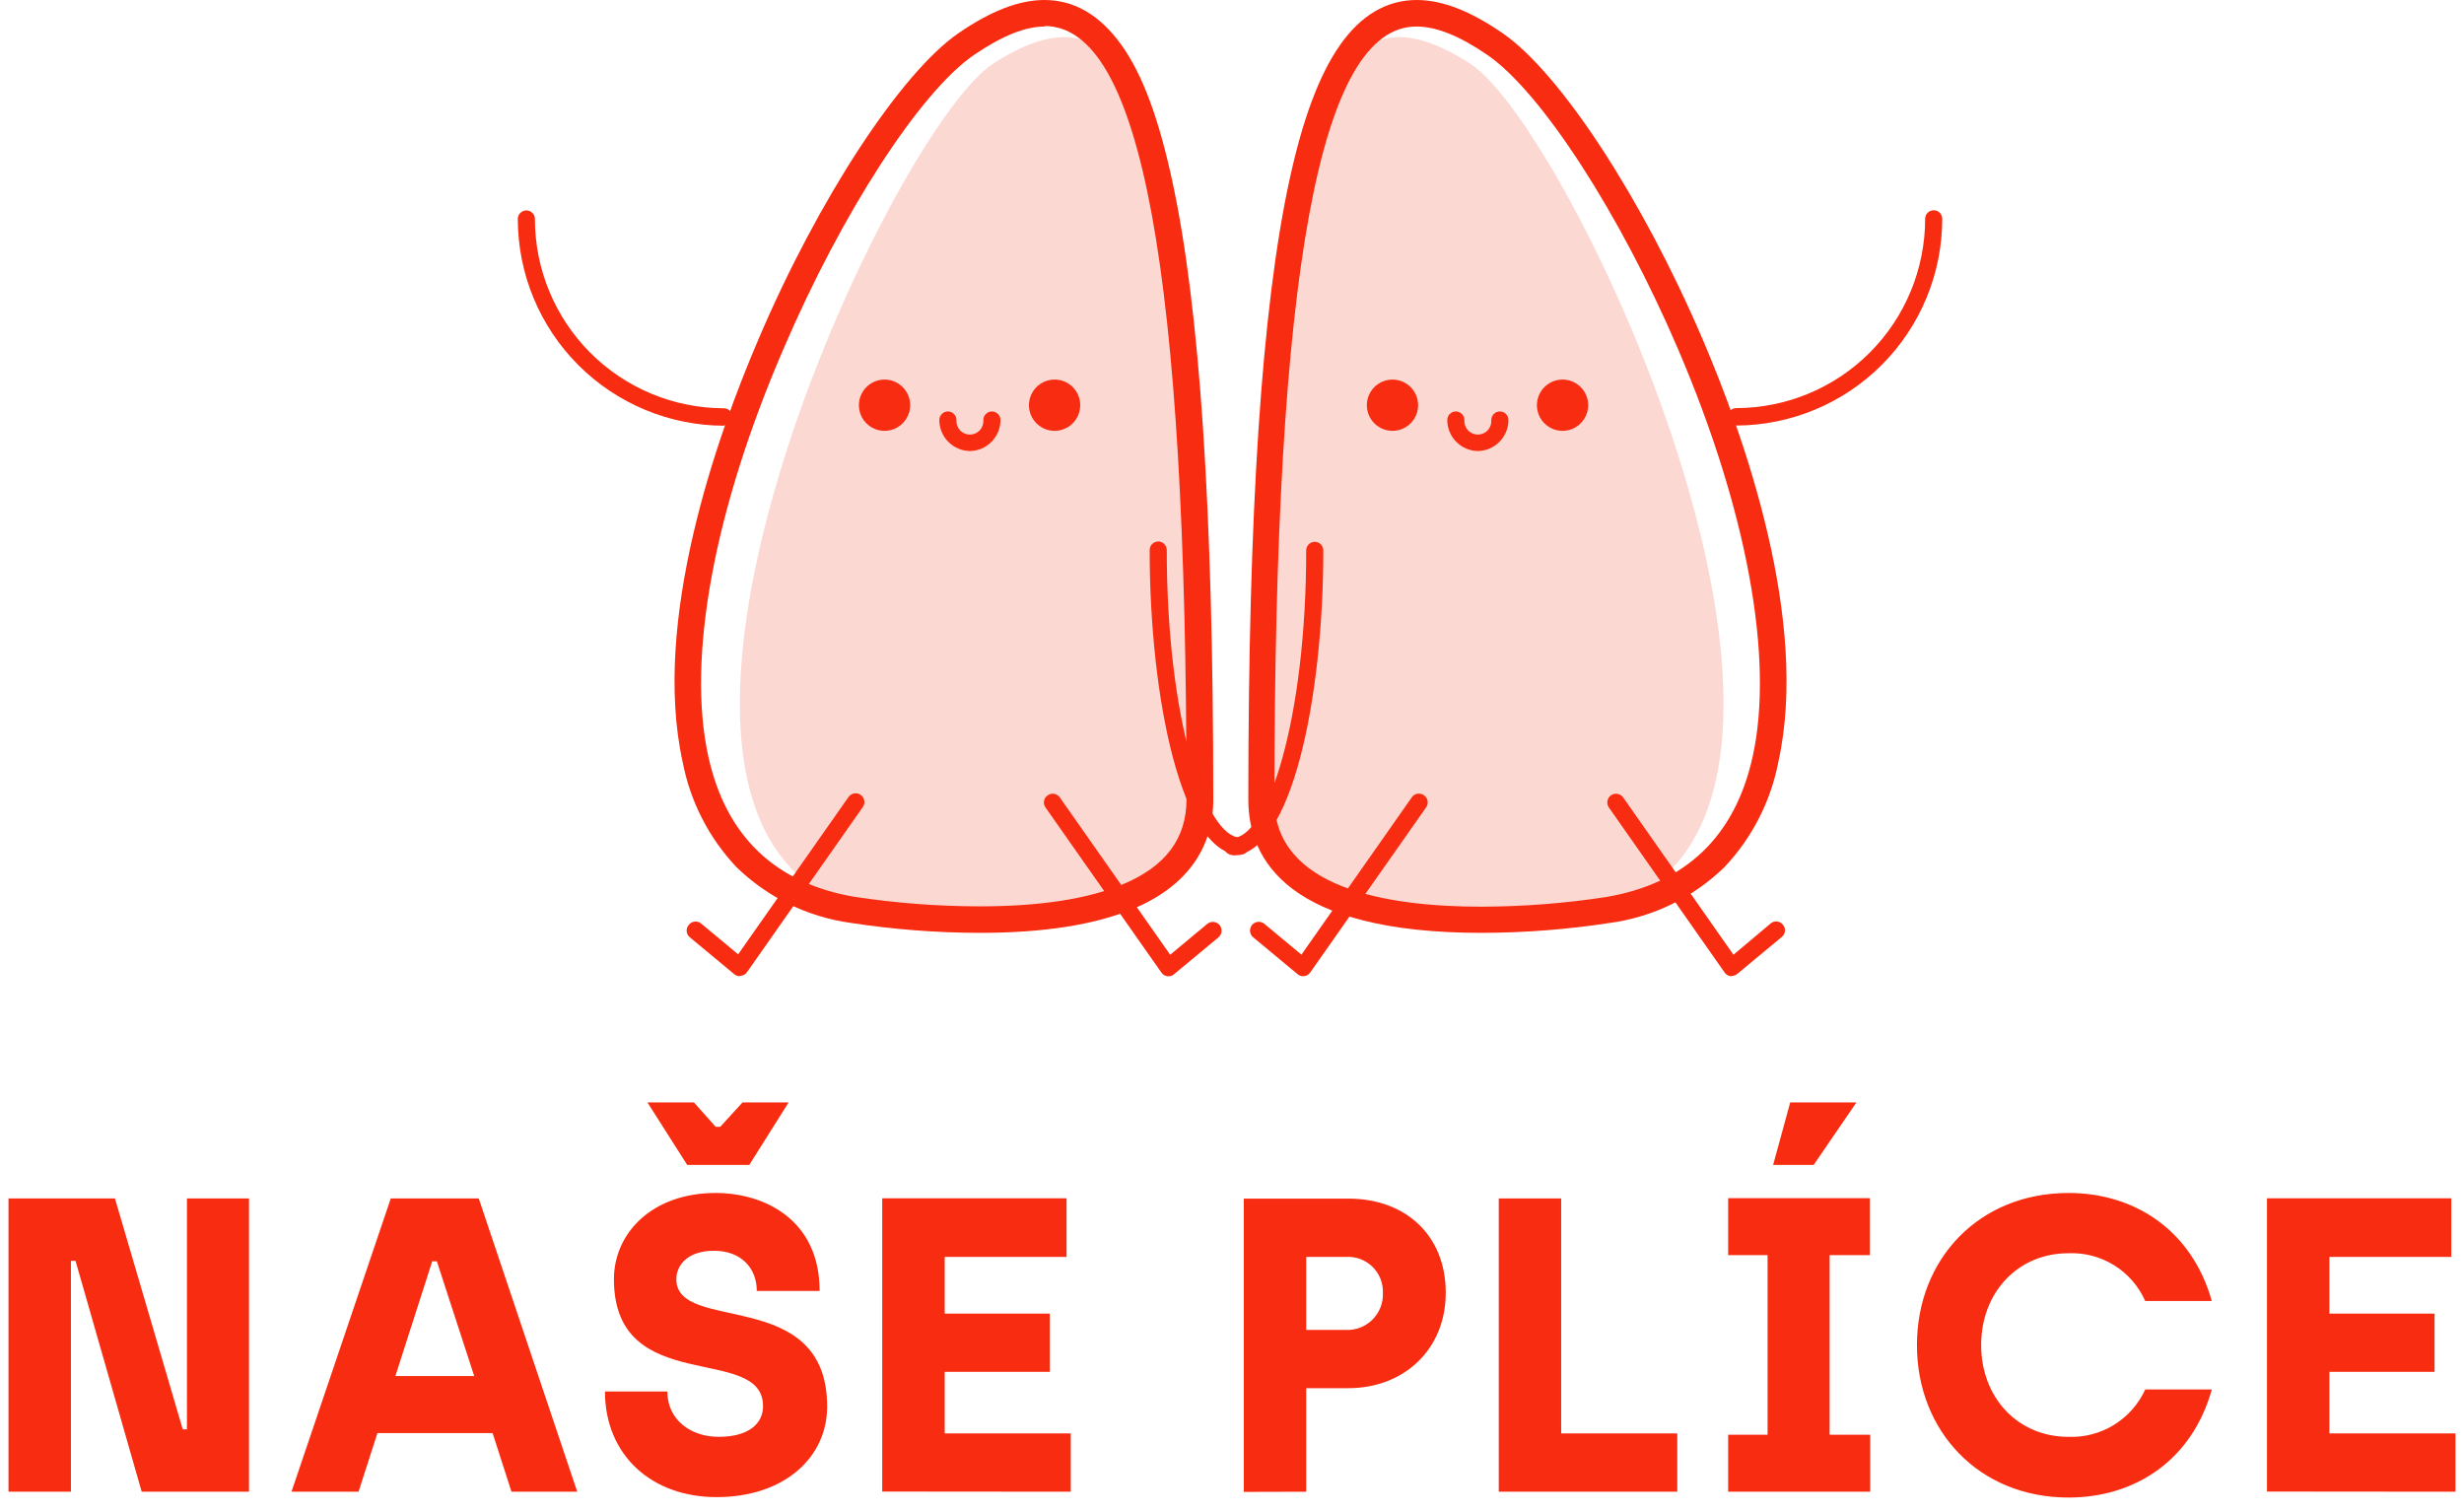 <svg width="145" height="89" viewBox="0 0 145 89" fill="none" xmlns="http://www.w3.org/2000/svg">
<g clip-path="url(#clip0_917_9723)">
<path fill-rule="evenodd" clip-rule="evenodd" d="M93.275 53.746C93.275 53.746 74.231 56.931 74.231 47.205C74.231 4.76 78.387 -1.434 86.487 3.723C92.787 7.748 112.359 50.209 93.275 53.746Z" fill="#FCD8D3"/>
<path fill-rule="evenodd" clip-rule="evenodd" d="M51.69 53.746C51.69 53.746 70.729 56.931 70.729 47.205C70.729 4.76 66.573 -1.434 58.477 3.723C52.173 7.748 32.606 50.209 51.69 53.746Z" fill="#FCD8D3"/>
<path fill-rule="evenodd" clip-rule="evenodd" d="M87.177 54.893C75.841 54.893 73.461 50.626 73.461 47.049C73.461 30.048 74.251 18.138 75.871 10.642C76.656 7.009 77.637 4.392 78.86 2.647C80.082 0.901 81.607 0 83.363 0C84.872 0 86.513 0.639 88.424 1.952C91.811 4.282 96.641 11.668 100.178 19.924C102.638 25.66 106.492 36.533 104.651 44.84C104.202 47.163 103.101 49.309 101.476 51.029C99.647 52.808 97.297 53.956 94.769 54.304C92.253 54.692 89.712 54.889 87.167 54.893H87.177ZM83.353 1.56C77.652 1.56 74.996 16.015 74.996 47.059C74.996 52.262 81.612 53.353 87.167 53.353C89.626 53.347 92.082 53.157 94.513 52.785C99.202 51.995 102.105 49.213 103.141 44.518C104.409 38.757 102.809 30.018 98.749 20.543C95.317 12.533 90.699 5.419 87.539 3.24C85.894 2.108 84.52 1.56 83.353 1.56Z" fill="#F72C10"/>
<path fill-rule="evenodd" clip-rule="evenodd" d="M57.657 54.893C55.11 54.889 52.567 54.692 50.05 54.304C47.522 53.955 45.172 52.807 43.343 51.029C41.718 49.31 40.618 47.163 40.173 44.84C38.341 36.533 42.185 25.66 44.651 19.924C48.173 11.668 53.023 4.282 56.404 1.952C58.316 0.639 59.972 0 61.466 0C63.222 0 64.736 0.891 65.994 2.647C67.252 4.403 68.198 7.009 68.983 10.642C70.608 18.138 71.398 30.048 71.398 47.049C71.398 49.982 69.748 52.216 66.633 53.499C64.389 54.425 61.38 54.893 57.682 54.893H57.657ZM61.491 1.56C60.319 1.56 58.975 2.108 57.305 3.24C54.14 5.419 49.531 12.533 46.1 20.543C42.014 30.008 40.409 38.742 41.682 44.508C42.714 49.203 45.617 51.985 50.306 52.775C52.739 53.144 55.196 53.331 57.657 53.333C61.179 53.333 63.967 52.906 66.019 52.06C68.58 51.004 69.823 49.358 69.823 47.029C69.823 15.985 67.167 1.53 61.466 1.53" fill="#F72C10"/>
<path fill-rule="evenodd" clip-rule="evenodd" d="M102.171 25.021C102.037 25.021 101.909 24.968 101.815 24.874C101.72 24.78 101.667 24.652 101.667 24.518C101.667 24.385 101.72 24.257 101.815 24.162C101.909 24.068 102.037 24.015 102.171 24.015C105.122 24.01 107.95 22.834 110.035 20.745C112.119 18.657 113.29 15.826 113.29 12.876C113.29 12.742 113.343 12.614 113.437 12.52C113.532 12.425 113.66 12.372 113.793 12.372C113.927 12.372 114.055 12.425 114.149 12.52C114.243 12.614 114.296 12.742 114.296 12.876C114.295 16.098 113.016 19.189 110.739 21.47C108.462 23.75 105.373 25.035 102.15 25.041" fill="#F72C10"/>
<path fill-rule="evenodd" clip-rule="evenodd" d="M42.618 25.052C39.396 25.045 36.307 23.76 34.03 21.48C31.753 19.199 30.474 16.108 30.472 12.886C30.472 12.752 30.525 12.624 30.62 12.53C30.714 12.435 30.842 12.382 30.976 12.382C31.109 12.382 31.237 12.435 31.331 12.53C31.426 12.624 31.479 12.752 31.479 12.886C31.479 15.836 32.65 18.667 34.734 20.755C36.819 22.844 39.647 24.02 42.598 24.025C42.732 24.025 42.86 24.078 42.954 24.172C43.048 24.267 43.101 24.395 43.101 24.528C43.101 24.662 43.048 24.79 42.954 24.884C42.86 24.978 42.732 25.031 42.598 25.031" fill="#F72C10"/>
<path fill-rule="evenodd" clip-rule="evenodd" d="M43.534 57.444C43.414 57.441 43.299 57.399 43.207 57.323L40.596 55.155C40.542 55.112 40.498 55.06 40.466 55C40.434 54.94 40.414 54.874 40.408 54.806C40.402 54.739 40.41 54.67 40.431 54.606C40.452 54.541 40.486 54.481 40.53 54.43C40.571 54.375 40.622 54.329 40.681 54.294C40.74 54.26 40.805 54.238 40.873 54.229C40.941 54.221 41.01 54.226 41.075 54.245C41.141 54.264 41.202 54.296 41.255 54.34L43.438 56.156L49.934 46.898C50.013 46.787 50.133 46.711 50.267 46.688C50.401 46.665 50.54 46.696 50.651 46.775C50.762 46.854 50.838 46.973 50.861 47.108C50.884 47.242 50.853 47.38 50.774 47.492L43.962 57.203C43.922 57.261 43.87 57.311 43.809 57.349C43.748 57.386 43.68 57.41 43.609 57.419H43.539" fill="#F72C10"/>
<path fill-rule="evenodd" clip-rule="evenodd" d="M68.762 57.444H68.691C68.621 57.434 68.555 57.41 68.495 57.373C68.435 57.335 68.384 57.286 68.344 57.228L61.526 47.517C61.487 47.462 61.458 47.4 61.443 47.334C61.427 47.268 61.426 47.2 61.437 47.133C61.449 47.066 61.474 47.003 61.511 46.946C61.548 46.889 61.596 46.84 61.652 46.803C61.707 46.762 61.769 46.733 61.834 46.718C61.9 46.702 61.968 46.7 62.035 46.711C62.102 46.722 62.166 46.747 62.223 46.783C62.28 46.82 62.329 46.867 62.367 46.923L68.862 56.181L71.046 54.365C71.098 54.322 71.158 54.29 71.223 54.27C71.288 54.25 71.356 54.243 71.423 54.25C71.49 54.257 71.555 54.276 71.615 54.308C71.675 54.34 71.728 54.383 71.771 54.435C71.814 54.487 71.846 54.547 71.865 54.612C71.885 54.677 71.892 54.745 71.885 54.812C71.879 54.879 71.859 54.945 71.827 55.004C71.796 55.064 71.752 55.117 71.7 55.16L69.089 57.328C68.998 57.406 68.882 57.449 68.762 57.449" fill="#F72C10"/>
<path fill-rule="evenodd" clip-rule="evenodd" d="M76.686 57.444C76.566 57.444 76.451 57.401 76.359 57.323L73.748 55.155C73.643 55.068 73.576 54.943 73.563 54.807C73.549 54.671 73.591 54.536 73.678 54.43C73.764 54.325 73.889 54.258 74.025 54.245C74.161 54.232 74.297 54.273 74.402 54.36L76.586 56.176L83.081 46.918C83.12 46.862 83.168 46.815 83.225 46.778C83.282 46.742 83.346 46.717 83.413 46.706C83.48 46.695 83.548 46.697 83.614 46.713C83.68 46.728 83.741 46.757 83.796 46.797C83.852 46.835 83.9 46.884 83.937 46.941C83.974 46.998 83.999 47.061 84.011 47.128C84.022 47.195 84.021 47.263 84.005 47.329C83.99 47.395 83.962 47.457 83.922 47.512L77.104 57.223C77.064 57.282 77.012 57.331 76.951 57.369C76.89 57.406 76.823 57.43 76.752 57.439H76.686" fill="#F72C10"/>
<path fill-rule="evenodd" clip-rule="evenodd" d="M101.909 57.444H101.844C101.773 57.435 101.705 57.411 101.644 57.374C101.583 57.336 101.531 57.287 101.491 57.228L94.679 47.517C94.6 47.406 94.569 47.267 94.592 47.133C94.615 46.998 94.691 46.879 94.802 46.8C94.913 46.721 95.052 46.69 95.186 46.713C95.32 46.736 95.44 46.812 95.519 46.923L102.01 56.181L104.198 54.34C104.25 54.296 104.309 54.263 104.374 54.243C104.438 54.223 104.506 54.216 104.573 54.222C104.64 54.229 104.705 54.249 104.764 54.281C104.824 54.313 104.876 54.357 104.918 54.41C104.962 54.461 104.996 54.521 105.017 54.586C105.038 54.65 105.046 54.719 105.04 54.786C105.034 54.854 105.014 54.92 104.982 54.98C104.95 55.039 104.906 55.092 104.852 55.135L102.241 57.303C102.147 57.38 102.03 57.422 101.909 57.424" fill="#F72C10"/>
<path fill-rule="evenodd" clip-rule="evenodd" d="M73.018 50.315C69.537 50.315 67.655 41.067 67.655 32.367C67.655 32.234 67.708 32.106 67.802 32.011C67.897 31.917 68.025 31.864 68.158 31.864C68.291 31.864 68.419 31.917 68.514 32.011C68.608 32.106 68.661 32.234 68.661 32.367C68.661 42.34 70.945 49.288 72.998 49.288C73.132 49.288 73.26 49.341 73.354 49.435C73.448 49.53 73.501 49.658 73.501 49.791C73.501 49.925 73.448 50.053 73.354 50.147C73.26 50.241 73.132 50.294 72.998 50.294" fill="#F72C10"/>
<path fill-rule="evenodd" clip-rule="evenodd" d="M72.535 50.315C72.402 50.315 72.274 50.261 72.18 50.167C72.085 50.073 72.032 49.945 72.032 49.811C72.032 49.678 72.085 49.55 72.18 49.456C72.274 49.361 72.402 49.308 72.535 49.308C74.583 49.308 76.867 42.36 76.867 32.387C76.867 32.254 76.921 32.126 77.015 32.032C77.109 31.937 77.237 31.884 77.371 31.884C77.504 31.884 77.632 31.937 77.726 32.032C77.821 32.126 77.874 32.254 77.874 32.387C77.874 41.087 75.997 50.335 72.515 50.335" fill="#F72C10"/>
<path fill-rule="evenodd" clip-rule="evenodd" d="M86.986 26.541C86.503 26.538 86.041 26.345 85.701 26.002C85.36 25.66 85.169 25.197 85.169 24.714C85.169 24.581 85.222 24.453 85.317 24.359C85.411 24.264 85.539 24.211 85.672 24.211C85.806 24.211 85.934 24.264 86.028 24.359C86.123 24.453 86.175 24.581 86.175 24.714C86.167 24.824 86.181 24.934 86.217 25.038C86.252 25.141 86.309 25.236 86.384 25.317C86.458 25.398 86.549 25.462 86.649 25.506C86.75 25.55 86.858 25.573 86.968 25.573C87.078 25.573 87.186 25.55 87.287 25.506C87.387 25.462 87.478 25.398 87.552 25.317C87.626 25.236 87.683 25.141 87.719 25.038C87.755 24.934 87.769 24.824 87.76 24.714C87.76 24.581 87.813 24.453 87.908 24.359C88.002 24.264 88.13 24.211 88.263 24.211C88.397 24.211 88.525 24.264 88.619 24.359C88.714 24.453 88.767 24.581 88.767 24.714C88.767 25.198 88.575 25.662 88.234 26.004C87.892 26.346 87.429 26.54 86.945 26.541" fill="#F72C10"/>
<path fill-rule="evenodd" clip-rule="evenodd" d="M93.461 23.844C93.461 24.143 93.373 24.434 93.207 24.683C93.041 24.931 92.805 25.124 92.529 25.239C92.253 25.353 91.95 25.383 91.657 25.325C91.364 25.266 91.095 25.122 90.884 24.911C90.673 24.7 90.529 24.431 90.471 24.139C90.413 23.846 90.443 23.542 90.557 23.266C90.671 22.991 90.865 22.755 91.113 22.589C91.361 22.423 91.653 22.335 91.952 22.335C92.352 22.335 92.736 22.494 93.019 22.777C93.302 23.06 93.461 23.444 93.461 23.844Z" fill="#F72C10"/>
<path fill-rule="evenodd" clip-rule="evenodd" d="M63.569 23.844C63.569 24.143 63.481 24.434 63.315 24.683C63.149 24.931 62.913 25.124 62.637 25.239C62.361 25.353 62.058 25.383 61.765 25.325C61.472 25.266 61.203 25.122 60.992 24.911C60.781 24.7 60.638 24.431 60.579 24.139C60.521 23.846 60.551 23.542 60.665 23.266C60.779 22.991 60.973 22.755 61.221 22.589C61.469 22.423 61.761 22.335 62.06 22.335C62.46 22.335 62.844 22.494 63.127 22.777C63.41 23.06 63.569 23.444 63.569 23.844Z" fill="#F72C10"/>
<path fill-rule="evenodd" clip-rule="evenodd" d="M83.453 23.844C83.453 24.143 83.365 24.434 83.199 24.683C83.033 24.931 82.797 25.124 82.522 25.239C82.246 25.353 81.942 25.383 81.65 25.325C81.357 25.266 81.088 25.122 80.877 24.911C80.666 24.7 80.522 24.431 80.464 24.139C80.405 23.846 80.435 23.542 80.549 23.266C80.664 22.991 80.857 22.755 81.105 22.589C81.354 22.423 81.645 22.335 81.944 22.335C82.344 22.335 82.728 22.494 83.011 22.777C83.294 23.06 83.453 23.444 83.453 23.844Z" fill="#F72C10"/>
<path fill-rule="evenodd" clip-rule="evenodd" d="M53.562 23.844C53.562 24.143 53.473 24.434 53.307 24.683C53.141 24.931 52.906 25.124 52.63 25.239C52.354 25.353 52.05 25.383 51.758 25.325C51.465 25.266 51.196 25.122 50.985 24.911C50.774 24.7 50.63 24.431 50.572 24.139C50.514 23.846 50.543 23.542 50.658 23.266C50.772 22.991 50.965 22.755 51.214 22.589C51.462 22.423 51.754 22.335 52.052 22.335C52.453 22.335 52.836 22.494 53.12 22.777C53.403 23.06 53.562 23.444 53.562 23.844Z" fill="#F72C10"/>
<path fill-rule="evenodd" clip-rule="evenodd" d="M57.099 26.541C56.615 26.54 56.152 26.346 55.81 26.004C55.469 25.662 55.277 25.198 55.277 24.714C55.277 24.581 55.33 24.453 55.425 24.359C55.519 24.264 55.647 24.211 55.781 24.211C55.914 24.211 56.042 24.264 56.136 24.359C56.231 24.453 56.284 24.581 56.284 24.714C56.275 24.824 56.289 24.934 56.325 25.038C56.361 25.141 56.418 25.236 56.492 25.317C56.566 25.398 56.657 25.462 56.757 25.506C56.858 25.55 56.966 25.573 57.076 25.573C57.186 25.573 57.294 25.55 57.395 25.506C57.495 25.462 57.586 25.398 57.66 25.317C57.735 25.236 57.791 25.141 57.827 25.038C57.863 24.934 57.877 24.824 57.868 24.714C57.868 24.581 57.922 24.453 58.016 24.359C58.11 24.264 58.238 24.211 58.372 24.211C58.505 24.211 58.633 24.264 58.727 24.359C58.822 24.453 58.875 24.581 58.875 24.714C58.875 25.197 58.684 25.66 58.343 26.002C58.003 26.345 57.541 26.538 57.059 26.541" fill="#F72C10"/>
<path d="M144.5 87.779V84.347H137.079V80.725H143.267V77.298H137.079V73.962H144.253V70.511H133.406V87.769L144.5 87.779ZM121.728 88.121C125.672 88.121 129.003 85.902 130.16 81.761H126.241C125.849 82.624 125.209 83.35 124.402 83.846C123.596 84.343 122.659 84.587 121.713 84.549C118.754 84.549 116.586 82.254 116.586 79.15C116.586 76.045 118.754 73.746 121.713 73.746C122.663 73.704 123.604 73.95 124.412 74.452C125.22 74.954 125.857 75.688 126.241 76.558H130.16C129.003 72.443 125.672 70.199 121.728 70.199C116.455 70.199 112.807 74.093 112.807 79.15C112.807 84.206 116.455 88.121 121.728 88.121ZM110.055 87.779V84.423H107.67V73.857H110.035V70.506H101.697V73.857H104.017V84.423H101.697V87.779H110.055ZM106.729 68.549L109.245 64.871H105.35L104.344 68.549H106.729ZM98.704 87.779V84.347H91.871V70.521H88.198V87.779H98.704ZM79.187 78.259H76.867V73.962H79.187C79.474 73.942 79.762 73.982 80.032 74.08C80.303 74.178 80.55 74.332 80.757 74.532C80.963 74.731 81.126 74.973 81.234 75.24C81.341 75.507 81.391 75.793 81.38 76.081C81.393 76.371 81.344 76.661 81.238 76.932C81.132 77.203 80.971 77.449 80.764 77.654C80.558 77.859 80.311 78.018 80.039 78.123C79.768 78.227 79.477 78.273 79.187 78.259ZM76.867 87.779V81.686H79.338C82.638 81.686 85.079 79.396 85.079 76.066C85.079 72.735 82.764 70.531 79.338 70.531H73.194V87.789L76.867 87.779ZM63.011 87.779V84.347H55.594V80.725H61.778V77.298H55.594V73.962H62.764V70.511H51.916V87.769L63.011 87.779ZM42.165 88.096C46.191 88.096 48.676 85.731 48.676 82.772C48.676 75.648 39.801 78.506 39.801 75.275C39.801 74.466 40.44 73.6 42.02 73.6C43.599 73.6 44.535 74.606 44.535 75.965H48.233C48.233 71.728 44.928 70.199 42.115 70.199C38.372 70.199 36.128 72.564 36.128 75.275C36.128 82.254 44.903 79.024 44.903 82.747C44.903 83.784 44.042 84.549 42.291 84.549C40.641 84.549 39.272 83.542 39.272 81.882H35.599C35.609 85.655 38.372 88.096 42.165 88.096ZM44.092 68.549L46.407 64.871H43.695L42.387 66.304H42.115L40.837 64.871H38.1L40.44 68.549H44.092ZM27.906 80.971H23.267L25.436 74.219H25.707L27.906 80.971ZM21.099 87.779L22.211 84.327H28.988L30.1 87.779H33.969L28.173 70.521H22.996L17.154 87.779H21.099ZM4.173 87.779V74.194H4.445L8.339 87.779H14.653V70.521H11.001V84.106H10.754L6.764 70.521H0.5V87.779H4.173Z" fill="#F72C10"/>
</g>
<defs>
<clipPath id="clip0_917_9723">
<rect width="144" height="88.121" fill="white" transform="translate(0.5)"/>
</clipPath>
</defs>
</svg>
